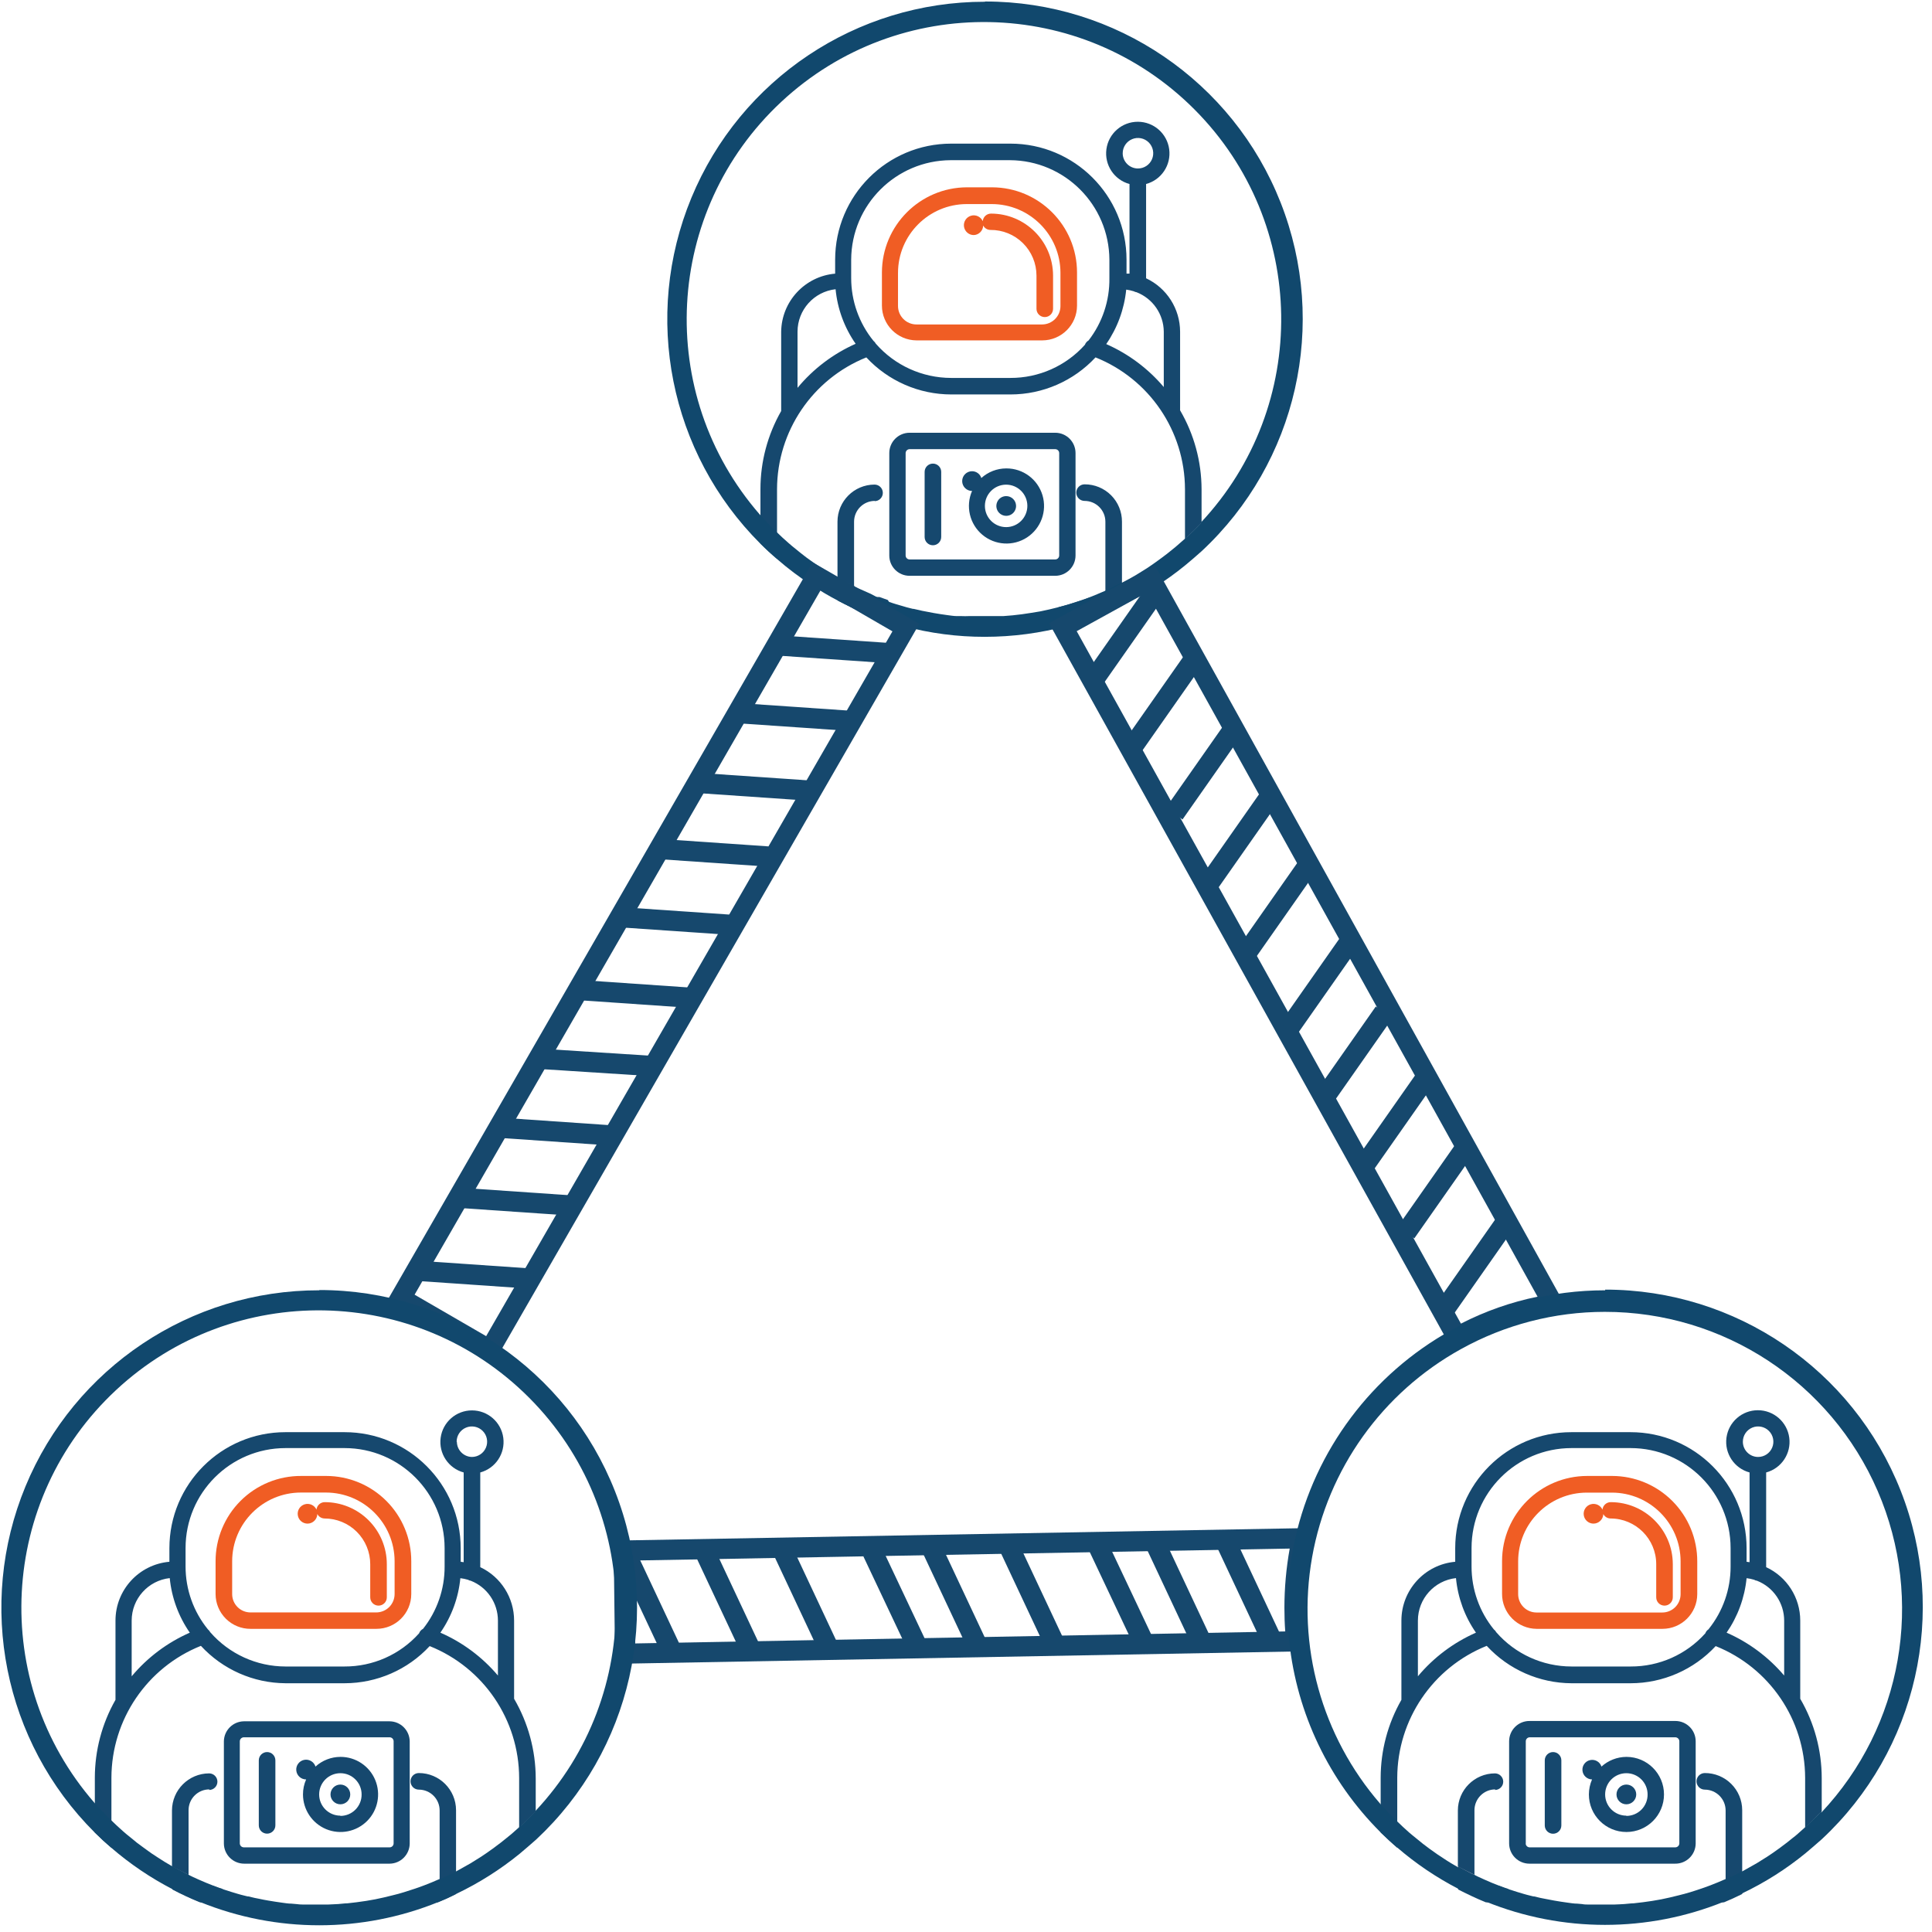 <svg xmlns="http://www.w3.org/2000/svg" width="125" height="125" viewBox="0 0 125 125">
    <g fill="none" fill-rule="evenodd">
        <g>
            <g>
                <path fill="#16486E" fill-rule="nonzero" d="M65.102 32.098c-.26 0-.493.156-.59.396-.099.24-.042.516.142.697.185.182.462.234.7.132.238-.102.39-.339.386-.598-.006-.348-.29-.627-.638-.627z" transform="translate(-18 -2780) translate(18 2780)"/>
                <path fill="#F05D24" fill-rule="nonzero" d="M59.297 22.023h8.139c1.24-.003 2.245-1.008 2.247-2.248v-2.146c-.002-3.04-2.464-5.504-5.504-5.51h-1.61c-3.04.006-5.503 2.47-5.509 5.51v2.146c.003 1.236 1.001 2.239 2.237 2.248zm-1.196-4.367c.003-2.458 1.995-4.45 4.453-4.453h1.61c2.456.003 4.447 1.995 4.447 4.453v2.146c0 .657-.534 1.19-1.191 1.19h-8.123c-.658 0-1.193-.532-1.196-1.19v-2.146z" transform="translate(-18 -2780) translate(18 2780)"/>
                <path fill="#16486E" fill-rule="nonzero" d="M72.591 33.755v5.408c-.38.193-.778.37-1.175.537h-2.392c-.255.006-.479-.166-.537-.414.488-.123.966-.268 1.438-.429.193-.064.392-.134.585-.209h1.008v-4.893c0-.743-.603-1.346-1.346-1.346-.297 0-.537-.24-.537-.537 0-.296.24-.536.537-.536.642-.003 1.26.251 1.714.705.454.455.708 1.072.705 1.714z" transform="translate(-18 -2780) translate(18 2780)"/>
                <path fill="#16486E" fill-rule="nonzero" d="M76.352 26.545V21.46c-.003-1.48-.86-2.826-2.2-3.455v-6.1c.992-.268 1.63-1.23 1.495-2.248-.135-1.018-1.004-1.779-2.031-1.779-1.027 0-1.896.76-2.032 1.779-.135 1.018.504 1.98 1.495 2.249v5.799h-.193v-.901c0-4.148-3.362-7.511-7.51-7.511h-3.83c-4.149 0-7.512 3.363-7.512 7.51v.902c-1.955.17-3.464 1.793-3.492 3.755v5.134c-.877 1.536-1.34 3.274-1.341 5.043v3.525c.343.343.697.67 1.073.992v-4.5c.008-3.755 2.294-7.13 5.778-8.53 1.42 1.528 3.412 2.397 5.498 2.397h3.83c2.087 0 4.08-.87 5.5-2.398 3.489 1.397 5.78 4.772 5.788 8.53v3.22c.37-.333.72-.677 1.073-1.042v-2.178c-.005-1.795-.484-3.557-1.39-5.107zm-3.713-16.63c0-.4.242-.76.611-.913.37-.153.795-.067 1.077.216.281.284.365.709.21 1.078-.154.368-.516.607-.916.605-.539-.003-.976-.437-.982-.976v-.01zM51.6 25.09V21.46c.002-1.409 1.062-2.59 2.462-2.747.122 1.27.57 2.485 1.298 3.53-1.456.647-2.743 1.622-3.76 2.85zm18.83-3.063c-.109.062-.192.161-.236.279-1.228 1.373-2.986 2.154-4.828 2.146h-3.83c-1.868-.003-3.643-.81-4.872-2.216-.036-.071-.087-.133-.15-.182-.935-1.15-1.444-2.586-1.443-4.067v-1.185c.017-3.549 2.89-6.42 6.438-6.438h3.83c3.548.017 6.42 2.89 6.438 6.438v1.196c.02 1.457-.455 2.877-1.347 4.029zm4.866 3.015c-1.014-1.197-2.287-2.148-3.723-2.78.722-1.046 1.167-2.258 1.293-3.524.165.022.329.058.488.108.058.033.122.054.188.064 1.049.413 1.743 1.42 1.754 2.548v3.584zM57.559 39.163c0 .286-.224.522-.51.537h-1.04c-.61-.247-1.206-.525-1.787-.832v-1.491c.172.102.343.198.537.29.193.09.354.182.536.273v.687h1.61l.284.102.252.09c.078.098.12.22.118.344z" transform="translate(-18 -2780) translate(18 2780)"/>
                <path fill="#16486E" fill-rule="nonzero" d="M56.62 32.409c-.36-.005-.706.135-.962.388s-.4.598-.4.958v4.185c-.355-.177-.709-.36-1.073-.537v-3.648c0-1.325 1.072-2.4 2.398-2.403.296 0 .536.24.536.536 0 .297-.24.537-.536.537l.037-.016zM57.441 38.841L57.189 38.75 57.43 38.836zM69.587 35.944v-6.63c0-.727-.589-1.315-1.314-1.315h-9.426c-.724.003-1.31.59-1.31 1.314v6.631c0 .723.587 1.31 1.31 1.31h9.426c.723 0 1.311-.586 1.314-1.31zm-10.993 0v-6.63c.003-.139.115-.25.253-.253h9.426c.14 0 .254.112.257.252v6.631c-.003.14-.117.252-.257.252h-9.426c-.138-.002-.25-.114-.253-.252z" transform="translate(-18 -2780) translate(18 2780)"/>
                <path fill="#16486E" fill-rule="nonzero" d="M60.36 29.995c-.297 0-.537.24-.537.536v4.211c0 .297.24.537.536.537.297 0 .537-.24.537-.537V30.52c-.006-.292-.244-.525-.537-.525zM65.102 30.306c-.595.002-1.168.223-1.61.622-.082-.262-.325-.44-.6-.44-.353 0-.639.286-.639.639 0 .352.286.638.639.638-.43.985-.161 2.135.66 2.829.822.693 2 .764 2.9.175.899-.59 1.304-1.7.996-2.729-.308-1.03-1.255-1.735-2.33-1.734h-.016zm0 3.798c-.759.003-1.376-.61-1.379-1.368-.003-.758.61-1.376 1.368-1.379.759-.003 1.376.61 1.379 1.368.001.365-.142.714-.399.973-.256.259-.605.405-.97.406z" transform="translate(-18 -2780) translate(18 2780)"/>
                <path fill="#F05D24" fill-rule="nonzero" d="M62.972 15.21c.346.002.63-.272.639-.618.092.173.27.282.466.285.789-.008 1.548.3 2.108.856.56.555.875 1.311.875 2.1v2.146c0 .296.24.536.537.536.296 0 .536-.24.536-.536v-2.146c-.003-2.215-1.798-4.01-4.013-4.013-.278-.001-.511.21-.536.488-.131-.29-.456-.44-.761-.35-.305.09-.499.39-.453.704.046.315.316.548.634.547h-.032z" transform="translate(-18 -2780) translate(18 2780)"/>
                <path fill="#11486D" fill-rule="nonzero" d="M63.718.113C55.408.11 47.914 5.116 44.735 12.794c-3.178 7.68-1.416 16.517 4.466 22.388.343.344.697.671 1.073.988.706.616 1.455 1.18 2.242 1.69.556.367 1.13.706 1.722 1.013.576.305 1.167.581 1.77.827.8.322 1.619.594 2.452.815 1.715.459 3.483.69 5.258.687 1.812 0 3.616-.24 5.365-.714.795-.215 1.576-.478 2.339-.788.397-.156.794-.333 1.175-.537 1.457-.694 2.826-1.56 4.077-2.58.365-.3.719-.607 1.073-.923 6.176-5.753 8.203-14.7 5.11-22.553C79.763 5.254 72.18.093 63.739.097l-.021.016zm14.007 33.712c-.338.36-.692.708-1.073 1.04l-.466.409c-.108.096-.21.182-.322.268-.242.198-.478.391-.73.569l-.257.187c-.204.15-.413.295-.623.435l-.048.032-.692.43-.381.22-.536.283h-.043c-.344.178-.698.35-1.073.537l-.505.215-.499.203c-.193.076-.391.145-.584.21-.472.16-.95.305-1.438.429l-.574.14-.569.123-.585.096-.606.091-.6.07-.607.049h-2.232c-.157.008-.314.008-.472 0h-.31c-.21 0-.42-.043-.623-.065-.29-.043-.58-.08-.864-.134-.284-.054-.413-.075-.617-.118-.092-.015-.183-.034-.273-.059l-.408-.091h-.048l-.172-.043c-.154-.036-.31-.079-.467-.129l-.424-.123c-.166-.049-.327-.102-.488-.161l-.091-.032-.242-.086-.284-.102-.569-.3-.423-.188-.376-.167-.252-.123c-.177-.091-.36-.177-.537-.274-.177-.096-.348-.187-.536-.29-.317-.176-.622-.359-.923-.536l-.209-.14c-.129-.08-.257-.166-.38-.257l-.371-.268c-.091-.064-.182-.129-.268-.199-.086-.07-.183-.14-.274-.214-.177-.14-.354-.285-.536-.435l-.231-.198-.402-.36-.381-.364c-.365-.36-.72-.73-1.073-1.116-6.811-7.822-6.193-19.636 1.397-26.704 7.59-7.069 19.417-6.846 26.735.503 7.319 7.348 7.492 19.177.392 26.737h.043z" transform="translate(-18 -2780) translate(18 2780)"/>
                <path d="M70.526 38.627c-.193.075-.392.144-.585.209-.472.16-.944.306-1.438.429v-.113c0-.296.24-.536.537-.536l1.486.01z" transform="translate(-18 -2780) translate(18 2780)"/>
                <path d="M69.941 38.857c-.472.161-.944.306-1.438.43.488-.124.966-.269 1.438-.43zM57.43 38.836l-.241-.086-.284-.102h.128c.153.003.298.071.397.188z" transform="translate(-18 -2780) translate(18 2780)"/>
                <path d="M82.95 20.66c.005 4.895-1.865 9.605-5.225 13.165-.338.36-.692.708-1.073 1.04l-.466.409c-.108.096-.21.182-.322.268-.242.198-.478.391-.73.569l-.257.187c-.204.15-.413.295-.623.435l-.048.032-.692.43-.381.22-.536.283h-.043c-.344.178-.698.35-1.073.537l-.505.215-.499.203H68.97c-.296 0-.537.24-.537.537v.113l-.574.134-.568.123-.585.097-.606.09-.601.07-.606.049h-3.015l-.623-.064c-.29-.043-.579-.081-.863-.135-.285-.053-.413-.075-.617-.118-.093-.014-.184-.034-.274-.059l-.408-.09h-.048l-.172-.044c-.153-.036-.309-.078-.466-.129l-.424-.123c-.166-.048-.327-.102-.488-.16h-.08l-.253-.092.241.086c-.099-.117-.244-.185-.397-.188h-.128l-.548-.333-.423-.187-.376-.167-.252-.123c-.177-.091-.36-.177-.537-.274-.177-.096-.348-.187-.536-.29-.317-.176-.622-.359-.923-.536l-.209-.14c-.129-.08-.257-.166-.38-.257l-.371-.268c-.091-.064-.182-.129-.268-.199-.086-.07-.183-.14-.274-.214-.177-.14-.354-.285-.536-.435l-.231-.198-.402-.36-.381-.364c-.365-.36-.72-.73-1.073-1.116-5.602-6.446-6.282-15.813-1.671-23C52.097 3.1 60.896-.187 69.09 2.218c8.194 2.404 13.821 9.923 13.818 18.462l.043-.021z" transform="translate(-18 -2780) translate(18 2780)"/>
                <path fill="#16486D" fill-rule="nonzero" d="M31.915 88.23l-6.904-4.003L52.575 36.38l6.905 3.98-27.565 47.87zm-5.091-4.464l4.63 2.682 26.287-45.6-4.635-2.683-26.282 45.601z" transform="translate(-18 -2780) translate(18 2780)"/>
                <path fill="#16486D" fill-rule="nonzero" d="M53.221 38.576L54.53 38.576 54.53 45.432 53.221 45.432z" transform="translate(-18 -2780) translate(18 2780) rotate(-86.07 53.876 42.004)"/>
                <path fill="#16486D" fill-rule="nonzero" d="M50.688 42.958L51.997 42.958 51.997 49.815 50.688 49.815z" transform="translate(-18 -2780) translate(18 2780) rotate(-86.07 51.342 46.387)"/>
                <path fill="#16486D" fill-rule="nonzero" d="M48.349 47.395L49.658 47.395 49.658 54.444 48.349 54.444z" transform="translate(-18 -2780) translate(18 2780) rotate(-86.07 49.004 50.92)"/>
                <path fill="#16486D" fill-rule="nonzero" d="M45.62 51.752H46.929V58.608H45.62z" transform="translate(-18 -2780) translate(18 2780) rotate(-86.07 46.275 55.18)"/>
                <path fill="#16486D" fill-rule="nonzero" d="M43.081 56.163H44.39V63.019H43.081z" transform="translate(-18 -2780) translate(18 2780) rotate(-86.07 43.735 59.592)"/>
                <path fill="#16486D" fill-rule="nonzero" d="M40.437 60.879L41.746 60.879 41.746 67.735 40.437 67.735z" transform="translate(-18 -2780) translate(18 2780) rotate(-86.07 41.091 64.307)"/>
                <path fill="#16486D" fill-rule="nonzero" d="M37.894 65.026L39.209 65.026 39.209 72.45 37.894 72.45z" transform="translate(-18 -2780) translate(18 2780) rotate(-86.33 38.551 68.738)"/>
                <path fill="#16486D" fill-rule="nonzero" d="M35.236 69.782L36.545 69.782 36.545 76.639 35.236 76.639z" transform="translate(-18 -2780) translate(18 2780) rotate(-86.07 35.89 73.21)"/>
                <path fill="#16486D" fill-rule="nonzero" d="M32.705 74.039L34.014 74.039 34.014 81.458 32.705 81.458z" transform="translate(-18 -2780) translate(18 2780) rotate(-86.07 33.36 77.748)"/>
                <path fill="#16486D" fill-rule="nonzero" d="M29.972 79.042L31.281 79.042 31.281 85.898 29.972 85.898z" transform="translate(-18 -2780) translate(18 2780) rotate(-86.07 30.626 82.47)"/>
                <path fill="#16486D" fill-rule="nonzero" d="M94.008 87.414l-.945-1.711-25.187-45.381 6.84-3.755 5.606 10.107 21.116 38.09-.746.252-.123.038-.172.043c-2.04.346-4.007 1.037-5.815 2.044l-.574.273zM69.662 40.837l24.86 44.801c1.566-.804 3.234-1.39 4.958-1.743L74.206 38.332l-4.544 2.505z" transform="translate(-18 -2780) translate(18 2780)"/>
                <path fill="#16486D" fill-rule="nonzero" d="M69.331 40.48L76.187 40.48 76.187 41.795 69.331 41.795z" transform="translate(-18 -2780) translate(18 2780) rotate(-54.97 72.759 41.138)"/>
                <path fill="#16486D" fill-rule="nonzero" d="M71.779 44.907L78.635 44.907 78.635 46.222 71.779 46.222z" transform="translate(-18 -2780) translate(18 2780) rotate(-54.97 75.207 45.564)"/>
                <path fill="#16486D" fill-rule="nonzero" d="M74.509 49.178L81.365 49.178 81.365 50.493 74.509 50.493z" transform="translate(-18 -2780) translate(18 2780) rotate(-54.97 77.937 49.835)"/>
                <path fill="#16486D" fill-rule="nonzero" d="M76.692 53.789L83.548 53.789 83.548 55.103 76.692 55.103z" transform="translate(-18 -2780) translate(18 2780) rotate(-54.97 80.12 54.446)"/>
                <path fill="#16486D" fill-rule="nonzero" d="M79.158 58.24L86.014 58.24 86.014 59.554 79.158 59.554z" transform="translate(-18 -2780) translate(18 2780) rotate(-54.97 82.586 58.897)"/>
                <path fill="#16486D" fill-rule="nonzero" d="M81.875 63.151L88.731 63.151 88.731 64.466 81.875 64.466z" transform="translate(-18 -2780) translate(18 2780) rotate(-54.97 85.303 63.808)"/>
                <path fill="#16486D" fill-rule="nonzero" d="M84.156 67.647L91.012 67.647 91.012 68.961 84.156 68.961z" transform="translate(-18 -2780) translate(18 2780) rotate(-54.97 87.584 68.304)"/>
                <path fill="#16486D" fill-rule="nonzero" d="M86.772 71.996L93.628 71.996 93.628 73.311 86.772 73.311z" transform="translate(-18 -2780) translate(18 2780) rotate(-54.97 90.2 72.654)"/>
                <path fill="#16486D" fill-rule="nonzero" d="M89.509 76.28L96.365 76.28 96.365 77.594 89.509 77.594z" transform="translate(-18 -2780) translate(18 2780) rotate(-54.97 92.937 76.937)"/>
                <path fill="#16486D" fill-rule="nonzero" d="M91.98 81.286L98.836 81.286 98.836 82.6 91.98 82.6z" transform="translate(-18 -2780) translate(18 2780) rotate(-54.97 95.408 81.943)"/>
                <path fill="#16486D" fill-rule="nonzero" d="M39.796 107.65l-.096-7.972 45.38-.82-.182.81c-.316 1.43-.475 2.89-.472 4.356-.003.7.033 1.4.107 2.097l.075.714-44.812.815zm1.223-6.684l.075 5.364 42.06-.777c-.037-.5-.053-1.009-.053-1.53 0-1.284.116-2.566.343-3.83l-42.425.773z" transform="translate(-18 -2780) translate(18 2780)"/>
                <path fill="#16486D" fill-rule="nonzero" d="M80.154 99.274L81.463 99.274 81.463 106.656 80.154 106.656z" transform="translate(-18 -2780) translate(18 2780) rotate(-25.15 80.809 102.965)"/>
                <path fill="#16486D" fill-rule="nonzero" d="M75.567 99.621L76.876 99.621 76.876 106.381 75.567 106.381z" transform="translate(-18 -2780) translate(18 2780) rotate(-25.15 76.222 103)"/>
                <path fill="#16486D" fill-rule="nonzero" d="M71.884 99.782L73.202 99.782 73.202 106.585 71.884 106.585z" transform="translate(-18 -2780) translate(18 2780) rotate(-25.292 72.543 103.183)"/>
                <path fill="#16486D" fill-rule="nonzero" d="M66.084 99.782L67.393 99.782 67.393 106.542 66.084 106.542z" transform="translate(-18 -2780) translate(18 2780) rotate(-25.15 66.738 103.162)"/>
                <path fill="#16486D" fill-rule="nonzero" d="M61.142 99.641L62.451 99.641 62.451 107.147 61.142 107.147z" transform="translate(-18 -2780) translate(18 2780) rotate(-25.15 61.797 103.394)"/>
                <path fill="#16486D" fill-rule="nonzero" d="M57.248 100.085L58.566 100.085 58.566 106.889 57.248 106.889z" transform="translate(-18 -2780) translate(18 2780) rotate(-25.292 57.907 103.487)"/>
                <path fill="#16486D" fill-rule="nonzero" d="M51.469 99.801L52.778 99.801 52.778 107.124 51.469 107.124z" transform="translate(-18 -2780) translate(18 2780) rotate(-25.15 52.124 103.462)"/>
                <path fill="#16486D" fill-rule="nonzero" d="M46.418 100.155L47.727 100.155 47.727 106.914 46.418 106.914z" transform="translate(-18 -2780) translate(18 2780) rotate(-25.15 47.073 103.534)"/>
                <path fill="#16486D" fill-rule="nonzero" d="M41.26 100.162L42.569 100.162 42.569 106.922 41.26 106.922z" transform="translate(-18 -2780) translate(18 2780) rotate(-25.16 41.915 103.542)"/>
                <path fill="#16486E" fill-rule="nonzero" d="M22.023 115.461c-.353 0-.639.286-.639.639 0 .352.286.638.639.638.352 0 .638-.286.638-.638 0-.353-.286-.639-.638-.639z" transform="translate(-18 -2780) translate(18 2780)"/>
                <path fill="#F05D24" fill-rule="nonzero" d="M16.218 105.386h8.138c1.243 0 2.25-1.005 2.253-2.248v-2.119c.005-1.463-.573-2.868-1.606-3.904-1.032-1.037-2.435-1.62-3.898-1.621h-1.61c-1.47-.01-2.883.568-3.925 1.606-1.042 1.037-1.626 2.449-1.622 3.92v2.118c.002.6.242 1.174.668 1.596.426.422 1.002.657 1.602.652zm-1.197-4.367c0-2.459 1.994-4.452 4.453-4.452h1.61c2.455.002 4.444 1.992 4.447 4.447v2.119c0 .317-.126.62-.35.844-.225.224-.53.348-.846.347h-8.117c-.316.003-.62-.12-.845-.343-.225-.223-.352-.526-.352-.843v-2.119z" transform="translate(-18 -2780) translate(18 2780)"/>
                <path fill="#16486E" fill-rule="nonzero" d="M29.506 117.12v5.423c-.386.193-.777.37-1.174.536H25.95c-.255.007-.479-.165-.537-.413.247-.059.488-.128.724-.198s.478-.145.714-.23c.236-.087.391-.135.585-.21h1.008v-4.893c0-.743-.603-1.346-1.346-1.346-.297 0-.537-.24-.537-.537 0-.296.24-.536.537-.536 1.328 0 2.405 1.075 2.408 2.403z" transform="translate(-18 -2780) translate(18 2780)"/>
                <path fill="#16486E" fill-rule="nonzero" d="M33.262 109.909v-5.06c0-1.477-.852-2.823-2.189-3.454v-6.127c.988-.269 1.625-1.227 1.49-2.243-.136-1.015-1.002-1.773-2.027-1.773-1.024 0-1.89.758-2.026 1.773-.135 1.016.502 1.974 1.49 2.243v5.805l-.193-.027v-.874c0-4.148-3.363-7.511-7.51-7.511H18.47c-4.148 0-7.51 3.363-7.51 7.51v.875c-1.973.173-3.487 1.824-3.488 3.804v5.129c-.875 1.536-1.335 3.274-1.336 5.042v3.541c.338.338.692.67 1.073.987v-4.528c.008-3.759 2.3-7.137 5.789-8.535 1.41 1.53 3.392 2.406 5.472 2.42h3.83c2.088-.003 4.08-.873 5.5-2.404 3.49 1.397 5.781 4.776 5.788 8.536v3.218c.37-.332.719-.676 1.073-1.04v-2.146c-.003-1.814-.486-3.595-1.4-5.161zm-3.718-16.631c0-.4.241-.76.61-.913.37-.152.795-.067 1.077.217.282.283.365.709.21 1.077-.154.37-.516.608-.915.606-.53-.014-.955-.442-.966-.971l-.016-.016zM8.519 108.455v-3.605c.003-1.409 1.063-2.591 2.463-2.747.124 1.268.571 2.484 1.298 3.53-1.454.639-2.741 1.604-3.76 2.822zm18.83-3.058c-.108.062-.192.161-.235.279-1.228 1.373-2.986 2.154-4.829 2.146h-3.814c-1.868-.002-3.645-.812-4.871-2.221-.035-.069-.085-.13-.145-.177-.938-1.15-1.45-2.588-1.449-4.072v-1.191c0-3.571 2.894-6.467 6.465-6.47h3.83c3.57.006 6.462 2.9 6.465 6.47v1.19c.007 1.47-.49 2.898-1.405 4.046h-.011zm4.867 3.01c-1.013-1.197-2.287-2.146-3.724-2.774.726-1.045 1.17-2.259 1.293-3.525.167.02.332.055.494.102.055.035.118.057.182.065 1.059.416 1.754 1.438 1.755 2.575v3.557zM14.485 122.543c0 .296-.24.536-.537.536h-1.013c-.61-.246-1.206-.524-1.787-.831v-1.492c.166.097.343.194.537.285.193.091.354.188.536.273v.709h1.61l.284.107.247.091c.078.089.122.203.123.322z" transform="translate(-18 -2780) translate(18 2780)"/>
                <path fill="#16486E" fill-rule="nonzero" d="M13.546 115.773c-.744 0-1.346.602-1.346 1.346v4.185c-.36-.172-.709-.36-1.073-.537v-3.626c.003-1.327 1.077-2.4 2.403-2.404.296 0 .537.24.537.537 0 .296-.24.536-.537.536l.016-.037zM14.362 122.21L14.115 122.119 14.356 122.2zM26.508 119.286v-6.625c-.012-.71-.584-1.281-1.293-1.293h-9.442c-.708.014-1.277.586-1.288 1.293v6.604c0 .726.588 1.314 1.314 1.314h9.416c.709-.011 1.281-.583 1.293-1.293zm-10.993 0v-6.625c.003-.141.117-.255.258-.258h9.442c.14.003.252.118.252.258v6.604c0 .14-.112.255-.252.258h-9.442c-.134-.002-.244-.104-.258-.237z" transform="translate(-18 -2780) translate(18 2780)"/>
                <path fill="#16486E" fill-rule="nonzero" d="M17.28 113.358c-.296 0-.536.24-.536.537v4.206c0 .296.24.536.536.536.296 0 .537-.24.537-.536v-4.206c0-.296-.24-.537-.537-.537zM22.023 113.67c-.596.003-1.17.226-1.61.627-.099-.312-.418-.499-.739-.432-.32.067-.539.366-.504.692.034.326.31.573.637.572-.136.305-.205.636-.204.97 0 .984.593 1.87 1.501 2.247.91.375 1.955.166 2.65-.53.694-.696.9-1.742.523-2.65-.378-.908-1.266-1.499-2.25-1.496h-.004zm0 3.803c-.759 0-1.374-.615-1.374-1.373 0-.759.615-1.374 1.374-1.374.758 0 1.373.615 1.373 1.374.004.367-.139.72-.397.981s-.61.408-.976.408v-.016z" transform="translate(-18 -2780) translate(18 2780)"/>
                <path fill="#F05D24" fill-rule="nonzero" d="M19.898 98.578c.344-.002.624-.278.633-.622.09.175.27.286.467.29.784 0 1.536.311 2.09.866.554.554.866 1.306.866 2.09v2.146c0 .296.24.536.536.536.297 0 .537-.24.537-.536v-2.146c0-1.065-.423-2.085-1.176-2.838-.752-.752-1.773-1.175-2.837-1.175-.277-.002-.509.208-.537.483-.133-.288-.457-.434-.76-.344-.305.09-.496.39-.45.704.045.314.314.546.631.546z" transform="translate(-18 -2780) translate(18 2780)"/>
                <path fill="#11486D" fill-rule="nonzero" d="M20.644 83.482c-8.316-.008-15.815 5-18.994 12.684-3.18 7.683-1.412 16.526 4.477 22.396.343.338.697.665 1.073.987 1.21 1.047 2.542 1.948 3.964 2.683.581.307 1.177.585 1.787.831 4.94 2.003 10.467 2.003 15.407 0 .397-.155.789-.332 1.175-.536 1.457-.696 2.825-1.562 4.078-2.58.359-.301.713-.607 1.072-.923 6.173-5.754 8.197-14.698 5.104-22.549-3.093-7.85-10.673-13.01-19.111-13.01l-.032.017zm14.007 33.707c-.343.365-.692.708-1.073 1.04l-.466.414-.322.263c-.242.198-.483.391-.73.568-.086.07-.172.129-.257.188-.204.15-.414.295-.628.435l-.048.032-.687.429c-.258.15-.537.3-.773.434-.053.034-.109.065-.166.092l-.134.07c-.284.144-.58.284-.87.418h-.053l-.145.059-.36.155-.503.199c-.194.075-.392.145-.585.21-.193.064-.472.155-.714.23-.241.075-.477.14-.724.198l-.574.14-.569.123-.584.102-.607.086-.6.07c-.199 0-.403.037-.607.048l-.665.032h-1.572c-.154 0-.31-.01-.467-.032l-.31-.027c-.215 0-.42-.037-.623-.064-.29-.043-.58-.08-.87-.134-.203-.032-.407-.075-.61-.118l-.274-.054-.408-.097h-.048l-.172-.042c-.156-.038-.311-.076-.467-.124l-.429-.129-.483-.155-.091-.038-.241-.08-.285-.107c-.343-.13-.686-.274-1.024-.424l-.354-.161-.253-.124c-.177-.085-.359-.177-.536-.273-.177-.097-.354-.188-.537-.285-.327-.187-.643-.375-.955-.584-.06-.036-.12-.075-.177-.118-.128-.08-.262-.167-.38-.258s-.247-.172-.37-.268c-.124-.097-.183-.129-.269-.199-.096-.065-.187-.136-.273-.214-.176-.14-.355-.285-.537-.435l-.225-.193-.403-.365-.38-.364c-.365-.355-.72-.73-1.073-1.116C-.7 108.82-.082 97.006 7.508 89.938c7.59-7.069 19.417-6.846 26.735.503 7.319 7.348 7.492 19.177.392 26.737l.016.01z" transform="translate(-18 -2780) translate(18 2780)"/>
                <path d="M27.452 122.012c-.193.075-.392.145-.585.209-.193.064-.472.156-.714.23-.241.076-.477.14-.724.2-.002-.037-.002-.072 0-.108 0-.296.24-.537.537-.537l1.486.006zM14.356 122.2l-.241-.08-.285-.108h.118c.157 0 .306.068.408.188z" transform="translate(-18 -2780) translate(18 2780)"/>
                <path d="M39.877 104.024c.004 4.894-1.866 9.605-5.226 13.165-.343.365-.692.708-1.073 1.04l-.466.414-.322.263c-.242.198-.483.391-.73.568-.086.07-.172.129-.257.188-.204.15-.414.295-.628.435l-.048.032-.687.429c-.258.15-.537.3-.773.434-.052.034-.108.063-.166.086l-.134.075c-.284.145-.58.285-.87.419h-.053l-.145.059-.36.155-.503.199h-1.503c-.296 0-.536.24-.536.536-.003.036-.003.072 0 .108-.193.048-.386.096-.574.134l-.569.123-.584.102-.607.086-.6.07c-.2 0-.403.037-.607.048l-.665.032h-1.572l-.467-.032-.31-.027c-.215 0-.42-.037-.623-.064-.29-.043-.58-.08-.87-.134-.203-.032-.407-.075-.61-.118l-.274-.054-.408-.097h-.048l-.172-.042c-.156-.038-.311-.076-.467-.124l-.429-.129-.483-.155h-.086l-.246-.091.241.08c-.1-.116-.244-.185-.397-.188h-.129c-.343-.128-.686-.273-1.024-.423l-.355-.161-.252-.124c-.177-.086-.36-.177-.536-.273-.177-.097-.354-.188-.537-.285-.327-.188-.643-.375-.955-.585-.061-.035-.12-.075-.177-.118-.128-.08-.263-.166-.38-.257-.119-.091-.247-.172-.37-.268-.124-.097-.183-.129-.269-.199-.096-.065-.187-.137-.274-.214-.175-.14-.354-.285-.536-.435l-.225-.193-.403-.365-.38-.365c-.365-.354-.72-.73-1.074-1.116-5.601-6.445-6.281-15.812-1.67-23 4.61-7.188 13.409-10.474 21.603-8.07s13.821 9.924 13.817 18.463l.033-.037z" transform="translate(-18 -2780) translate(18 2780)"/>
                <path fill="#16486E" fill-rule="nonzero" d="M105.225 115.461c-.352 0-.638.286-.638.639 0 .352.286.638.638.638.353 0 .639-.286.639-.638 0-.353-.286-.639-.639-.639z" transform="translate(-18 -2780) translate(18 2780)"/>
                <path fill="#F05D24" fill-rule="nonzero" d="M99.42 105.386h8.139c1.242 0 2.25-1.005 2.253-2.248v-2.119c.003-1.463-.576-2.868-1.61-3.904-1.033-1.037-2.436-1.62-3.9-1.621h-1.609c-3.04.003-5.504 2.464-5.51 5.504v2.119c-.004.598.23 1.172.649 1.598.42.426.991.667 1.589.671zm-1.196-4.367c.003-2.457 1.996-4.447 4.453-4.447h1.61c2.454.003 4.444 1.992 4.447 4.447v2.12c.001.316-.124.62-.347.843-.224.224-.528.349-.844.347H99.42c-.317.002-.622-.123-.846-.347-.225-.223-.35-.527-.35-.844v-2.119z" transform="translate(-18 -2780) translate(18 2780)"/>
                <path fill="#16486E" fill-rule="nonzero" d="M112.72 117.12v5.423c-.386.193-.778.37-1.175.536h-2.393c-.254.007-.478-.165-.536-.413.247-.059.483-.128.724-.198.242-.07.478-.145.714-.23.236-.087.391-.135.579-.21h1.014v-4.893c-.003-.742-.604-1.343-1.347-1.346-.296 0-.536-.24-.536-.537 0-.296.24-.536.536-.536.64-.003 1.255.249 1.709.7.454.45.71 1.063.711 1.703z" transform="translate(-18 -2780) translate(18 2780)"/>
                <path fill="#16486E" fill-rule="nonzero" d="M116.475 109.909v-5.06c0-1.481-.86-2.829-2.205-3.454v-6.127c.992-.269 1.631-1.23 1.495-2.248-.135-1.018-1.004-1.779-2.031-1.779-1.027 0-1.896.76-2.032 1.779-.135 1.018.504 1.98 1.495 2.248v5.805l-.193-.027v-.874c0-4.148-3.362-7.511-7.51-7.511h-3.83c-4.149 0-7.512 3.363-7.512 7.51v.875c-1.97.175-3.48 1.826-3.481 3.804v5.129c-.877 1.534-1.339 3.27-1.342 5.037v3.546c.344.338.698.67 1.073.987v-4.528c.009-3.759 2.3-7.137 5.789-8.535 1.413 1.532 3.399 2.409 5.483 2.42h3.83c2.088-.003 4.08-.873 5.5-2.404 3.484 1.395 5.775 4.765 5.788 8.52v3.218c.37-.332.719-.676 1.073-1.04v-2.146c.001-1.808-.478-3.584-1.39-5.145zm-3.712-16.631c0-.4.241-.76.61-.913.37-.152.795-.067 1.077.217.282.283.365.709.21 1.077-.154.37-.516.608-.915.606-.537-.003-.973-.434-.982-.971v-.016zm-21.025 15.177v-3.605c.002-1.409 1.062-2.591 2.463-2.747.12 1.268.565 2.484 1.293 3.53-1.453.64-2.738 1.605-3.756 2.822zm18.83-3.058c-.108.062-.192.161-.235.279-1.229 1.373-2.986 2.154-4.829 2.146h-3.83c-1.869-.002-3.645-.812-4.871-2.221-.035-.07-.087-.132-.15-.177-.936-1.15-1.446-2.59-1.444-4.072v-1.191c0-3.571 2.894-6.467 6.465-6.47h3.83c3.57.006 6.462 2.9 6.465 6.47v1.19c.004 1.471-.496 2.899-1.416 4.046h.016zm4.867 3.01c-1.015-1.196-2.288-2.144-3.724-2.774.723-1.046 1.168-2.26 1.293-3.525.166.02.329.054.488.102.058.035.122.057.188.065 1.057.417 1.753 1.438 1.755 2.575v3.557zM97.688 122.543c0 .296-.24.536-.537.536h-1.019c-.612-.246-1.207-.536-1.792-.831v-1.492l.537.285c.177.096.354.188.536.273v.709h1.61l.284.107.247.091c.082.087.13.202.134.322z" transform="translate(-18 -2780) translate(18 2780)"/>
                <path fill="#16486E" fill-rule="nonzero" d="M96.744 115.773c-.743.002-1.344.604-1.347 1.346v4.185c-.354-.172-.708-.36-1.073-.537v-3.626c0-1.326 1.073-2.4 2.398-2.404.296 0 .537.24.537.537 0 .296-.24.536-.537.536l.022-.037zM97.564 122.21L97.318 122.119 97.559 122.2zM109.71 119.286v-6.625c0-.726-.588-1.314-1.314-1.314H98.97c-.351-.005-.69.132-.94.379s-.39.584-.39.935v6.604c0 .724.585 1.311 1.308 1.314h9.426c.35.006.686-.127.936-.37.25-.242.395-.574.4-.923zm-10.992 0v-6.625c0-.14.112-.255.252-.258h9.426c.14.003.255.117.257.258v6.604c-.002.141-.116.255-.257.258H98.97c-.134 0-.246-.103-.258-.237h.006z" transform="translate(-18 -2780) translate(18 2780)"/>
                <path fill="#16486E" fill-rule="nonzero" d="M100.483 113.358c-.296 0-.537.24-.537.537v4.211c0 .297.24.537.537.537.296 0 .536-.24.536-.537v-4.211c0-.296-.24-.537-.536-.537zM105.225 113.67c-.595.004-1.168.227-1.61.627-.1-.306-.415-.487-.73-.42-.316.066-.531.358-.5.679.03.32.297.567.62.573-.134.306-.203.637-.205.97 0 1.343 1.088 2.431 2.43 2.431 1.343 0 2.43-1.088 2.43-2.43s-1.087-2.43-2.43-2.43h-.005zm0 3.803c-.758 0-1.373-.615-1.373-1.373 0-.759.615-1.374 1.373-1.374.759 0 1.374.615 1.374 1.374.004.367-.139.72-.397.981s-.61.408-.977.408v-.016z" transform="translate(-18 -2780) translate(18 2780)"/>
                <path fill="#F05D24" fill-rule="nonzero" d="M103.095 98.578c.345 0 .627-.272.639-.617.092.173.27.282.467.285 1.632 0 2.956 1.323 2.956 2.956v2.146c0 .296.24.536.536.536.296 0 .537-.24.537-.536v-2.146c-.003-2.215-1.798-4.01-4.013-4.013-.277-.002-.51.208-.537.483-.133-.288-.457-.434-.761-.344-.304.09-.495.39-.45.704.046.314.315.546.632.546h-.006z" transform="translate(-18 -2780) translate(18 2780)"/>
                <path fill="#11486D" fill-rule="nonzero" d="M103.847 83.482c-3.48 0-6.904.885-9.947 2.575-5.134 2.846-8.81 7.75-10.102 13.476-.333 1.474-.5 2.98-.499 4.49 0 .736.043 1.46.113 2.179.496 4.667 2.579 9.023 5.901 12.339l.537.499c.177.16.354.327.536.483 1.212 1.047 2.542 1.947 3.965 2.682.58.307 1.177.585 1.786.831 4.94 2.004 10.467 2.004 15.408 0 .397-.155.794-.332 1.175-.536 1.457-.694 2.826-1.56 4.077-2.58.36-.3.714-.607 1.073-.923 6.172-5.754 8.197-14.698 5.104-22.549-3.093-7.85-10.673-13.01-19.111-13.01l-.016.044zm14.007 33.707c-.172.182-.343.365-.536.536-.194.172-.35.338-.537.505-.155.144-.306.273-.461.413-.156.14-.21.177-.322.263-.242.198-.483.391-.73.568-.086.07-.171.129-.257.188-.204.15-.413.295-.628.435l-.048.032-.687.429c-.257.15-.536.3-.772.434-.054.034-.11.065-.167.092l-.134.07c-.284.144-.58.284-.869.418h-.054l-.144.059-.36.155-.499.199c-.193.075-.391.145-.585.21-.193.064-.472.16-.708.23s-.483.14-.73.198l-.573.14-.57.123-.584.102-.606.086-.6.07c-.2 0-.403.037-.607.048-.204.01-.44.027-.665.032H102.827c-.16 0-.316 0-.472-.032l-.311-.027c-.21 0-.418-.037-.622-.064-.29-.043-.58-.08-.864-.134-.284-.054-.413-.075-.617-.118l-.274-.054-.407-.097h-.049l-.171-.042c-.156-.038-.311-.076-.467-.124l-.43-.129-.482-.155-.091-.038-.242-.08-.284-.107c-.343-.13-.687-.269-1.025-.424l-.354-.161-.252-.124h-.129l-.263-.14-.134-.069c-.177-.091-.343-.188-.536-.284-.322-.183-.639-.37-.95-.58-.061-.035-.12-.075-.177-.118-.129-.08-.257-.166-.38-.257l-.37-.263-.27-.204c-.094-.066-.185-.138-.273-.214-.177-.14-.354-.285-.536-.435l-.23-.193-.403-.365-.381-.365c-.37-.36-.719-.73-1.073-1.116-3.804-4.378-5.427-10.241-4.416-15.953 1.012-5.712 4.549-10.66 9.625-13.467 2.85-1.583 6.054-2.414 9.313-2.414 7.672-.005 14.611 4.552 17.656 11.593 3.044 7.042 1.61 15.22-3.648 20.805l.016-.086z" transform="translate(-18 -2780) translate(18 2780)"/>
                <path d="M110.65 122.012c-.189.075-.387.145-.58.209-.193.064-.472.156-.714.23-.241.076-.477.14-.724.2-.003-.036-.003-.072 0-.108 0-.296.24-.537.536-.537l1.481.006zM97.559 122.2l-.241-.08-.285-.108h.124c.155.001.301.07.402.188zM100.622 85.064c-2.038.65-3.952 1.637-5.665 2.919l-.43-.778c1.894-1.06 3.956-1.783 6.095-2.14z" transform="translate(-18 -2780) translate(18 2780)"/>
                <path d="M123.08 104.024c.003 4.894-1.866 9.605-5.226 13.165-.172.182-.343.365-.536.536l-.537.505c-.155.144-.306.273-.461.413-.156.14-.21.177-.322.263-.242.198-.483.391-.73.568-.086.07-.171.129-.257.188-.204.15-.413.295-.628.435l-.048.032-.687.429c-.257.15-.536.3-.772.434-.053.034-.109.063-.167.086l-.134.075c-.284.145-.58.285-.869.419h-.054l-.144.059-.36.155-.499.199h-1.507c-.297 0-.537.24-.537.536-.003.036-.003.072 0 .108-.193.048-.38.096-.574.134l-.569.123-.584.102-.607.086-.6.07c-.199 0-.403.037-.607.048-.203.01-.44.027-.665.032h-1.593c-.161 0-.317 0-.472-.032l-.311-.027c-.21 0-.419-.037-.623-.064-.29-.043-.58-.08-.864-.134-.284-.054-.413-.075-.616-.118l-.274-.054-.408-.097h-.048l-.172-.042c-.155-.038-.31-.076-.466-.124l-.43-.129-.483-.155h-.08l-.252-.091.241.08c-.1-.116-.244-.185-.397-.188h-.128c-.344-.128-.687-.268-1.025-.423l-.354-.161-.252-.124h-.129l-.263-.14-.134-.069c-.177-.091-.343-.188-.537-.284-.321-.183-.638-.37-.95-.58-.06-.035-.12-.075-.176-.118-.129-.08-.258-.166-.381-.257l-.37-.263-.269-.204c-.095-.067-.186-.138-.273-.215-.177-.14-.354-.284-.537-.434l-.23-.193-.403-.365-.38-.365c-.37-.36-.72-.73-1.074-1.116-3.804-4.379-5.426-10.241-4.415-15.953 1.011-5.712 4.548-10.66 9.625-13.467l.461.665c1.711-1.281 3.624-2.268 5.66-2.919 1.063-.183 2.14-.274 3.219-.273 10.621.006 19.232 8.611 19.243 19.233z" transform="translate(-18 -2780) translate(18 2780)"/>
            </g>
        </g>
    </g>
</svg>
